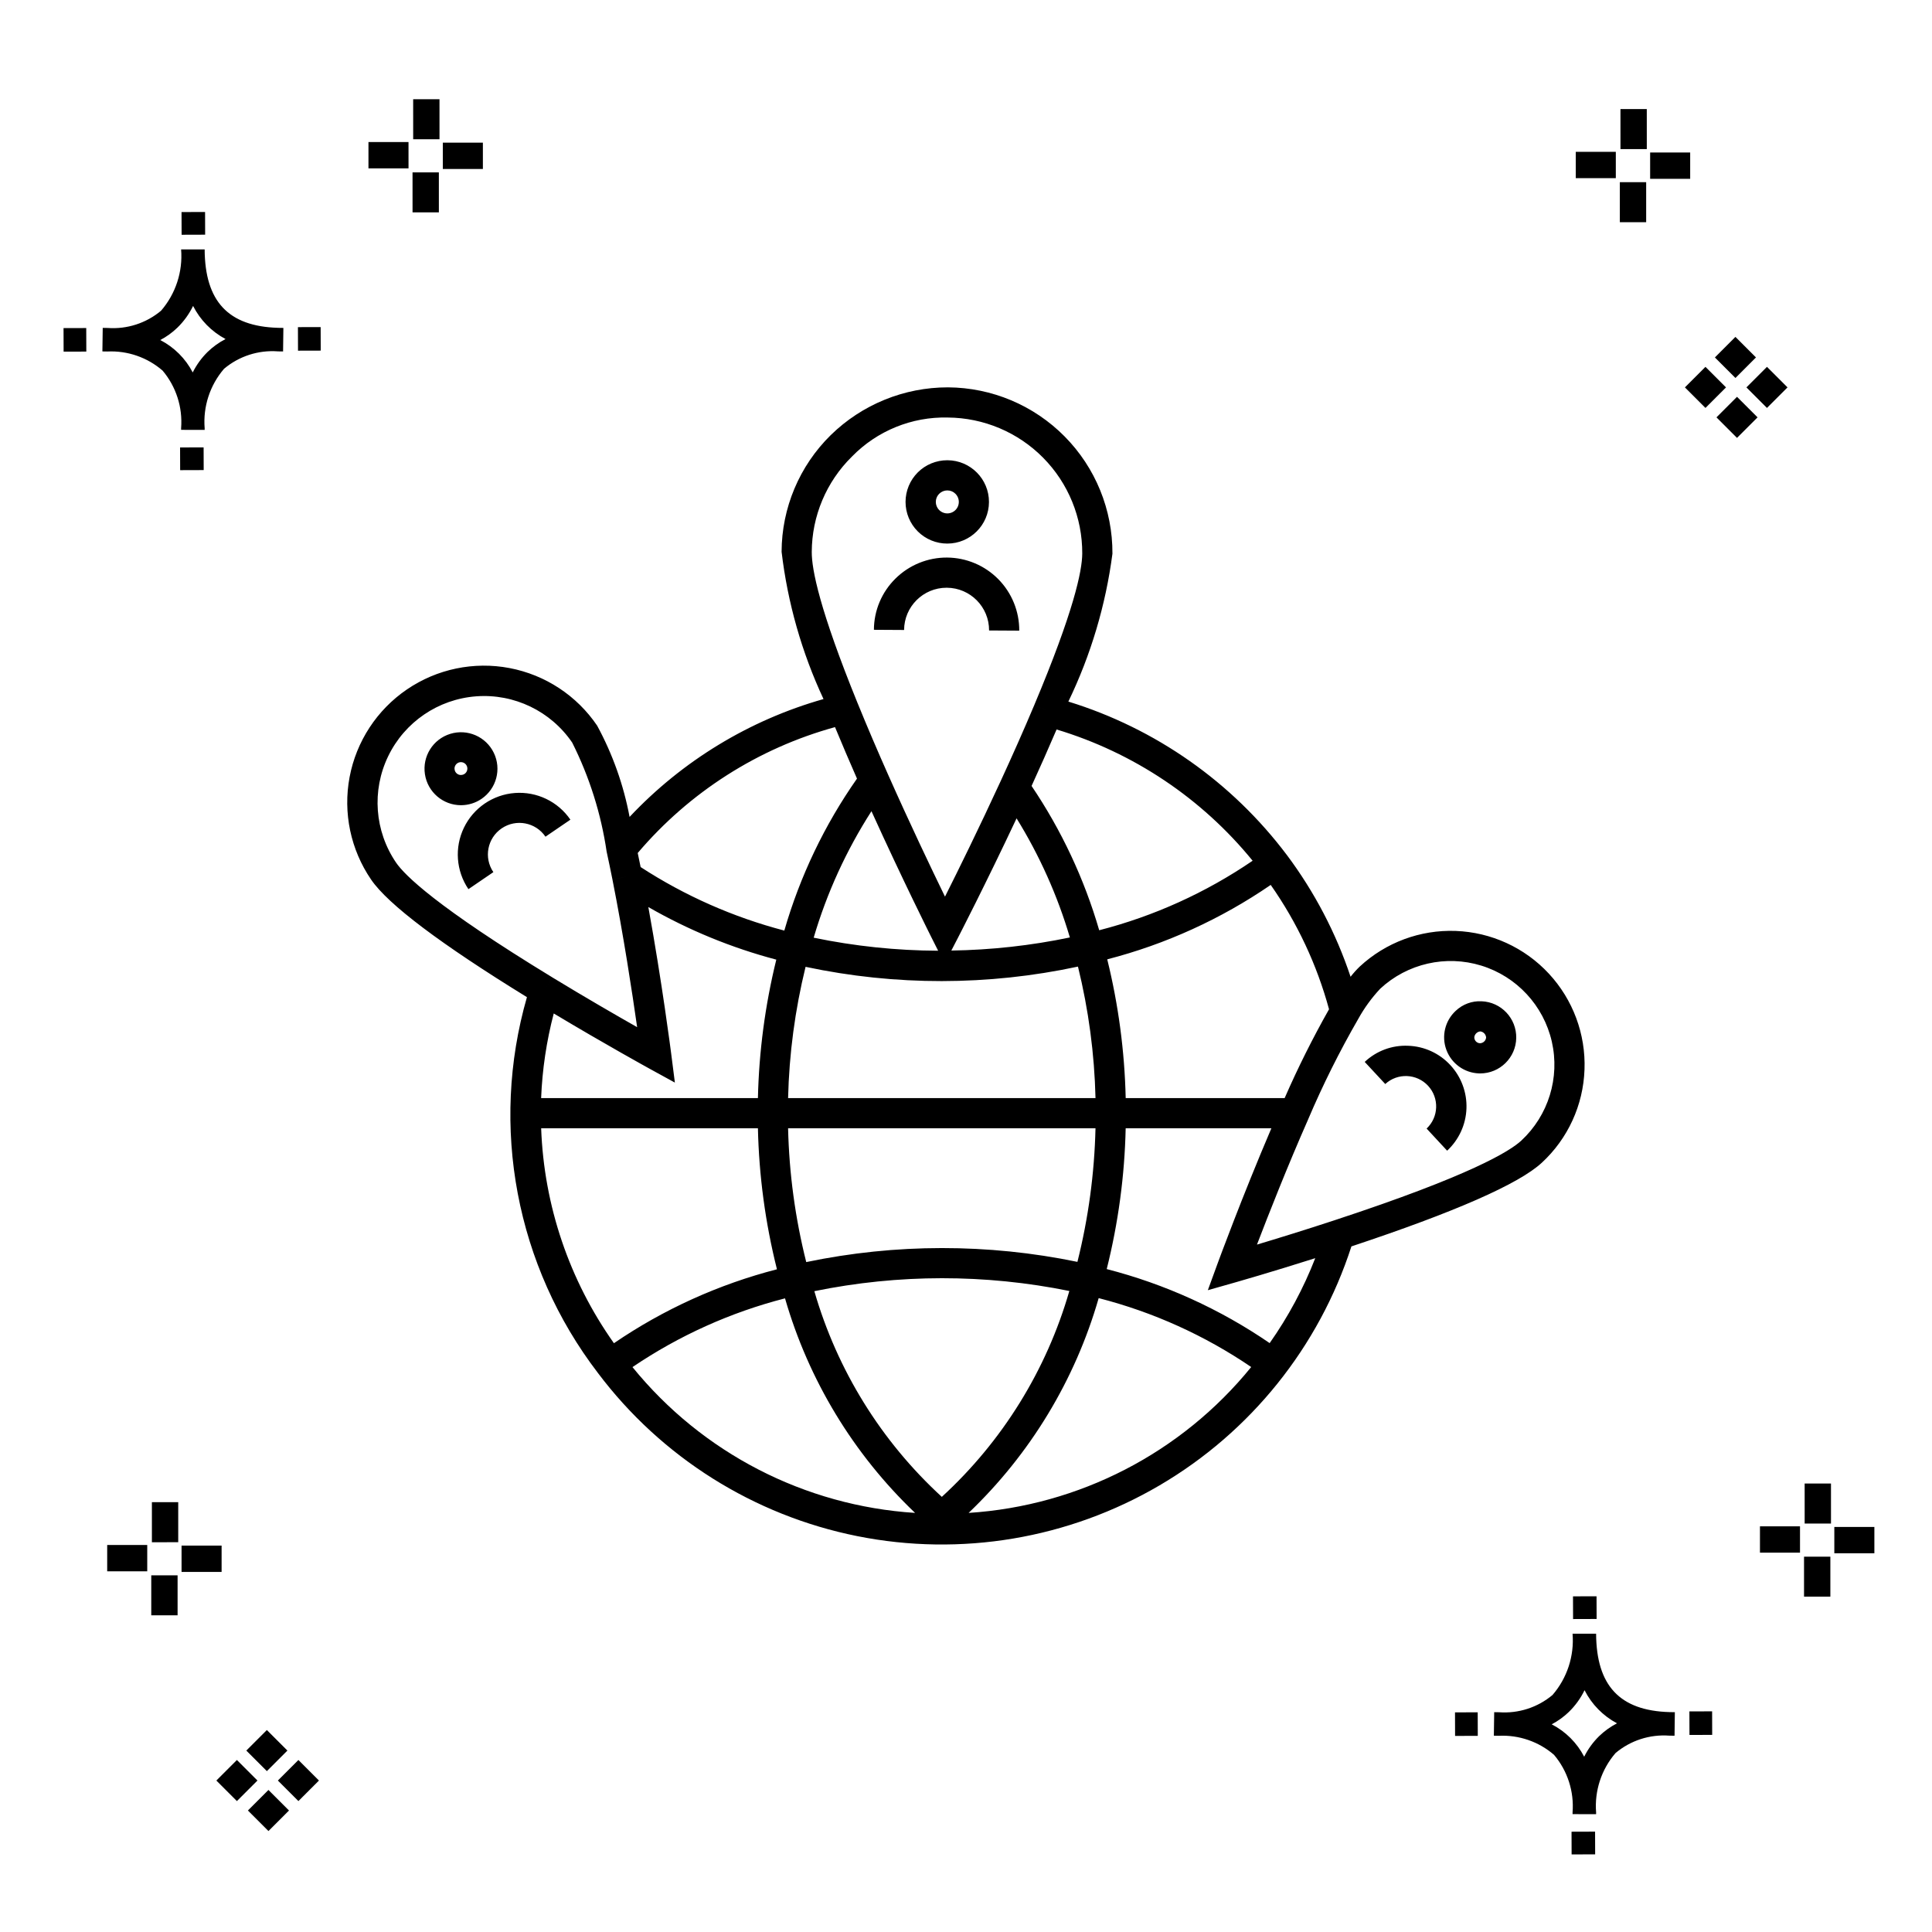 <?xml version="1.0" encoding="UTF-8"?>
<!-- Uploaded to: ICON Repo, www.iconrepo.com, Generator: ICON Repo Mixer Tools -->
<svg fill="#000000" width="800px" height="800px" version="1.1" viewBox="144 144 512 512" xmlns="http://www.w3.org/2000/svg">
 <g>
  <path d="m197.96 262.56 0.02 6.016-6.238 0.02-0.02-6.016zm19.738-31.68c0.434 0.023 0.93 0.008 1.402 0.02l-0.082 6.238c-0.449 0.008-0.93-0.004-1.387-0.02v-0.004c-5.172-0.379-10.285 1.277-14.254 4.617-3.746 4.352-5.598 10.023-5.141 15.75v0.449l-6.238-0.016v-0.445c0.434-5.535-1.328-11.02-4.914-15.262-4.047-3.504-9.285-5.316-14.633-5.055h-0.004c-0.434 0-0.867-0.008-1.312-0.02l0.09-6.238c0.441 0 0.879 0.008 1.309 0.02h-0.004c5.129 0.375 10.203-1.266 14.148-4.566 3.879-4.484 5.797-10.34 5.32-16.254l6.238 0.008c0.074 13.766 6.266 20.395 19.461 20.777zm-13.922 2.969h-0.004c-3.703-1.969-6.707-5.031-8.602-8.773-1.043 2.148-2.453 4.098-4.164 5.762-1.352 1.301-2.879 2.406-4.539 3.277 3.691 1.902 6.699 4.902 8.609 8.586 1.004-2.019 2.336-3.856 3.945-5.438 1.41-1.363 3.008-2.516 4.75-3.414zm-42.938-2.898 0.02 6.238 6.016-0.016-0.02-6.238zm68.137-0.273-6.019 0.016 0.02 6.238 6.019-0.016zm-30.609-24.484-0.02-6.016-6.238 0.02 0.02 6.016zm405.96 42.965 5.445 5.445-5.445 5.445-5.445-5.445zm7.941-7.941 5.445 5.445-5.445 5.445-5.445-5.445zm-16.301 0 5.445 5.445-5.445 5.445-5.445-5.445zm7.941-7.941 5.445 5.445-5.441 5.449-5.445-5.445zm-11.992-41.891h-10.613v-6.977h10.613zm-19.707-0.168h-10.613v-6.977h10.613zm8.043 11.668h-6.977v-10.602h6.977zm0.168-19.375h-6.977l-0.004-10.613h6.977zm-308.45 5.273h-10.617v-6.977h10.617zm-19.707-0.168h-10.617v-6.977h10.613zm8.043 11.664h-6.977l-0.004-10.598h6.977zm0.168-19.375h-6.977l-0.004-10.613h6.977zm300 448.52 0.02 6.016 6.238-0.02-0.02-6.016zm25.977-31.699c0.438 0.023 0.93 0.008 1.402 0.02l-0.082 6.238c-0.449 0.008-0.93-0.004-1.387-0.02-5.172-0.379-10.289 1.277-14.254 4.617-3.75 4.352-5.602 10.023-5.144 15.75v0.449l-6.238-0.016v-0.445c0.438-5.539-1.328-11.023-4.91-15.266-4.047-3.504-9.289-5.312-14.633-5.051h-0.004c-0.434 0-0.867-0.008-1.312-0.02l0.09-6.238c0.441 0 0.879 0.008 1.309 0.02h-0.004c5.129 0.371 10.203-1.266 14.145-4.566 3.879-4.484 5.797-10.34 5.32-16.254l6.238 0.008c0.074 13.762 6.266 20.395 19.461 20.773zm-13.922 2.969-0.004 0.004c-3.703-1.969-6.707-5.031-8.602-8.773-1.043 2.148-2.453 4.098-4.168 5.762-1.352 1.301-2.879 2.406-4.539 3.277 3.691 1.902 6.699 4.898 8.609 8.586 1.004-2.019 2.34-3.859 3.945-5.438 1.41-1.363 3.012-2.516 4.754-3.414zm-42.938-2.898 0.02 6.238 6.016-0.016-0.02-6.238zm68.137-0.273-6.019 0.016 0.02 6.238 6.019-0.016zm-30.609-24.48-0.02-6.016-6.238 0.02 0.02 6.016zm73.609-17.414-10.613 0.004v-6.977h10.613zm-19.707-0.164h-10.613v-6.977h10.613zm8.043 11.664h-6.977v-10.598h6.977zm0.168-19.375h-6.977l-0.004-10.613h6.977zm-414.09 70.602 5.445 5.445-5.445 5.445-5.445-5.445zm7.941-7.941 5.445 5.445-5.445 5.445-5.445-5.445zm-16.301 0 5.445 5.445-5.445 5.445-5.445-5.445zm7.941-7.941 5.445 5.445-5.445 5.445-5.445-5.445zm-11.996-41.895h-10.613v-6.973h10.613zm-19.707-0.164h-10.613v-6.977h10.613zm8.043 11.664h-6.977v-10.598h6.977zm0.168-19.375-6.977 0.004v-10.617h6.977z"/>
  <path d="m271.62 355.7c3.949-2.699 5.328-7.879 3.246-12.188-2.078-4.305-6.996-6.441-11.562-5.027-4.57 1.418-7.414 5.961-6.695 10.688 0.719 4.731 4.785 8.219 9.57 8.215 1.941-0.004 3.84-0.59 5.441-1.688zm-6.871-7.055c-0.355-0.523-0.395-1.199-0.098-1.758 0.293-0.559 0.875-0.91 1.508-0.91 0.105 0 0.211 0.012 0.316 0.031 0.922 0.176 1.527 1.062 1.352 1.988v0.004c-0.082 0.445-0.34 0.84-0.715 1.094-0.375 0.242-0.832 0.336-1.273 0.266-0.445-0.086-0.836-0.344-1.09-0.715zm30.414 12.578-6.606 4.508-0.004-0.004c-2.594-3.812-7.789-4.801-11.602-2.203-3.812 2.594-4.801 7.789-2.203 11.602l-6.606 4.508h-0.004c-3.273-4.828-3.727-11.035-1.191-16.285 2.535-5.254 7.68-8.758 13.496-9.195 5.812-0.438 11.422 2.254 14.719 7.066zm241.46 48.125c-2.539-0.129-5.019 0.793-6.863 2.551-2.832 2.633-3.801 6.711-2.453 10.336 1.348 3.625 4.742 6.082 8.605 6.227l0.359 0.008c5.207-0.008 9.453-4.184 9.547-9.387 0.098-5.207-3.988-9.535-9.191-9.734zm-0.414 11.125c-0.863-0.035-1.535-0.762-1.504-1.625 0.117-0.809 0.773-1.434 1.586-1.512h0.035c0.828 0.117 1.457 0.797 1.512 1.629-0.086 0.84-0.781 1.484-1.629 1.508zm-7.859 5.785c2.898 3.121 4.434 7.266 4.277 11.52-0.16 4.254-2 8.27-5.121 11.168l-5.441-5.863c3.223-3.035 3.394-8.102 0.383-11.344-3.012-3.246-8.074-3.453-11.34-0.461l-5.441-5.856-0.004-0.004c3.102-2.926 7.258-4.473 11.516-4.277 4.258 0.145 8.281 1.988 11.172 5.117zm35.562 1.207c0.348-9.398-3.055-18.551-9.453-25.445s-15.277-10.961-24.676-11.312c-9.398-0.348-18.555 3.051-25.445 9.449-0.871 0.84-1.68 1.742-2.422 2.695-3.863-11.586-9.559-22.473-16.871-32.254l-3.203 2.398 3.199-2.398c-14.535-19.324-34.805-33.559-57.914-40.672 5.961-12.352 9.902-25.578 11.68-39.18 0.066-11.625-4.484-22.805-12.66-31.07-8.172-8.27-19.297-12.953-30.922-13.023-11.617-0.012-22.773 4.535-31.074 12.66-8.297 8.156-12.984 19.289-13.02 30.922 1.598 13.516 5.352 26.691 11.109 39.023-19.641 5.57-37.406 16.367-51.395 31.238-1.586-8.465-4.488-16.629-8.598-24.199-5.402-7.965-13.75-13.449-23.203-15.25-9.453-1.801-19.234 0.23-27.188 5.652-7.953 5.418-13.422 13.773-15.207 23.23-1.781 9.457 0.27 19.234 5.703 27.176 4.488 6.582 18.438 17.086 41.293 31.152-9.871 34.305-2.891 71.262 18.82 99.605h-0.004c16.836 22.355 41.305 37.742 68.746 43.234 27.445 5.488 55.949 0.699 80.09-13.457 24.145-14.156 42.238-36.695 50.844-63.328 27.383-9.09 44.402-16.555 50.453-22.172h0.004c6.914-6.383 10.988-15.27 11.312-24.676zm-67.699-16h-0.004c-4.324 7.641-8.25 15.5-11.766 23.547h-42.121c-0.285-12.398-1.922-24.734-4.891-36.777 15.48-4 30.145-10.672 43.324-19.723 7.016 10.008 12.246 21.156 15.453 32.953zm-102.62 129.22c-16.055-14.719-27.742-33.578-33.781-54.508 22.293-4.566 45.273-4.582 67.574-0.051-6.031 20.949-17.723 39.828-33.793 54.559zm-86.895-40.719c-11.84-16.703-18.543-36.5-19.285-56.961h57.445c0.281 12.605 1.973 25.141 5.043 37.371-15.43 3.977-30.047 10.605-43.203 19.59zm9.273-72.84 6.879 3.773-0.992-7.781c-0.027-0.215-2.41-18.805-6.039-38.73l0.008-0.004c10.637 6.113 22.035 10.797 33.902 13.93-2.957 12.02-4.59 24.324-4.871 36.695h-57.453c0.301-7.574 1.422-15.098 3.344-22.43 13.672 8.195 25.098 14.477 25.227 14.547zm58.977-68.148c8.328 18.359 15.777 33.211 15.859 33.375l1.812 3.602c-11.082-0.047-22.133-1.203-32.984-3.457 3.484-11.844 8.641-23.129 15.312-33.52zm38.457 1.891v0.004c6.09 9.848 10.84 20.461 14.125 31.562-10.336 2.156-20.855 3.316-31.414 3.473l1.816-3.508c0.078-0.16 7.254-14.047 15.473-31.527zm-55.918 39.348v0.004c23.801 5.059 48.398 5.039 72.188-0.062 2.809 11.414 4.367 23.102 4.648 34.852h-81.469c0.281-11.73 1.836-23.395 4.633-34.789zm72.043 78.188v0.004c-23.707-4.894-48.168-4.879-71.867 0.055-2.918-11.602-4.531-23.496-4.809-35.453h81.465c-0.277 11.938-1.883 23.812-4.789 35.398zm46.43-106.3c-12.383 8.453-26.137 14.684-40.656 18.422-3.953-13.602-10-26.504-17.926-38.242 2.242-4.902 4.473-9.93 6.629-14.965h0.004c20.402 6.144 38.496 18.262 51.949 34.785zm-106.19-107.11 0.004 0.004c6.66-6.832 15.863-10.582 25.402-10.348 9.504 0.066 18.59 3.898 25.27 10.656 6.68 6.758 10.406 15.891 10.363 25.391-0.027 4.617-2.258 15.336-12.73 40.191l3.688 1.555-3.688-1.551c-2.828 6.715-5.871 13.551-8.867 20.055-5.719 12.422-11.293 23.734-14.777 30.672-3.547-7.281-9.316-19.352-15.145-32.484-2.719-6.121-5.453-12.492-8-18.758l-3.707 1.508 3.703-1.508c-10.102-24.824-12.188-35.508-12.16-40.098 0.031-9.512 3.863-18.613 10.648-25.281zm-4.481 71.699c1.898 4.578 3.848 9.16 5.824 13.648-8.602 12.27-15.105 25.875-19.258 40.273-13.512-3.535-26.367-9.219-38.078-16.832-0.254-1.25-0.512-2.492-0.773-3.723v-0.004c13.684-16.117 31.902-27.746 52.285-33.363zm-116.33 35.902c-5.68-8.336-6.481-19.074-2.098-28.164 4.379-9.086 13.277-15.148 23.34-15.898s19.758 3.926 25.441 12.262c4.57 9.102 7.656 18.879 9.133 28.957l3.91-0.852-3.906 0.852c0.523 2.41 1.031 4.848 1.523 7.316l3.922-0.777-3.922 0.781c2.93 14.73 5.262 30.121 6.547 39.137-5.527-3.137-13.758-7.883-22.484-13.199l-2.082 3.414 2.082-3.418c-30.766-18.738-39.145-27.094-41.406-30.41zm62.656 133.7c12.328-8.352 26.004-14.516 40.426-18.219 6.25 21.672 18.141 41.293 34.465 56.859-29.262-1.871-56.41-15.879-74.891-38.641zm89.078 38.641c16.332-15.582 28.23-35.227 34.469-56.922 14.43 3.703 28.105 9.879 40.422 18.262-18.48 22.766-45.629 36.781-74.891 38.66zm79.785-45h-0.004c-13.137-9.008-27.75-15.648-43.18-19.617 3.059-12.211 4.746-24.727 5.023-37.312h38.613c-7.769 18.164-14.078 35.359-14.148 35.547l-2.691 7.359 7.539-2.141c0.105-0.027 9.098-2.594 20.926-6.344-3.102 7.965-7.16 15.52-12.078 22.508zm17.305-32.594c-8.059 2.652-15.457 4.926-20.672 6.488 2.992-7.816 8.047-20.676 13.574-33.211l-0.004 0.004c3.883-9.133 8.32-18.02 13.281-26.617 1.598-2.894 3.555-5.578 5.816-7.992 7.191-6.676 17.402-9.008 26.781-6.117 9.379 2.891 16.5 10.566 18.688 20.133 2.184 9.566-0.898 19.574-8.094 26.25-3.004 2.793-13.418 9.242-49.375 21.062zm-102.73-179.29c6.082-0.004 11.016-4.926 11.035-11.012 0.016-6.082-4.891-11.031-10.973-11.07h-0.066c-2.934-0.008-5.75 1.152-7.828 3.223-2.074 2.074-3.242 4.887-3.242 7.82 0 2.934 1.168 5.746 3.246 7.82 2.078 2.07 4.894 3.231 7.828 3.219zm-2.144-13.211v0.004c0.57-0.566 1.344-0.883 2.144-0.879h0.016c0.809 0 1.582 0.324 2.148 0.902l0.004 0.004c0.867 0.875 1.117 2.188 0.641 3.324-0.48 1.137-1.598 1.871-2.828 1.863-1.234-0.008-2.34-0.758-2.805-1.898s-0.195-2.453 0.68-3.316zm-9.316 36.109-7.996-0.047v0.004c0.012-5.109 2.074-10.004 5.719-13.582 3.633-3.594 8.543-5.594 13.652-5.566 5.109 0.031 9.996 2.086 13.586 5.719 3.59 3.637 5.59 8.547 5.559 13.652l-7.996-0.047c0.035-6.219-4.977-11.289-11.195-11.328h-0.066c-6.195 0-11.227 5.004-11.262 11.199z"/>
 </g>
</svg>